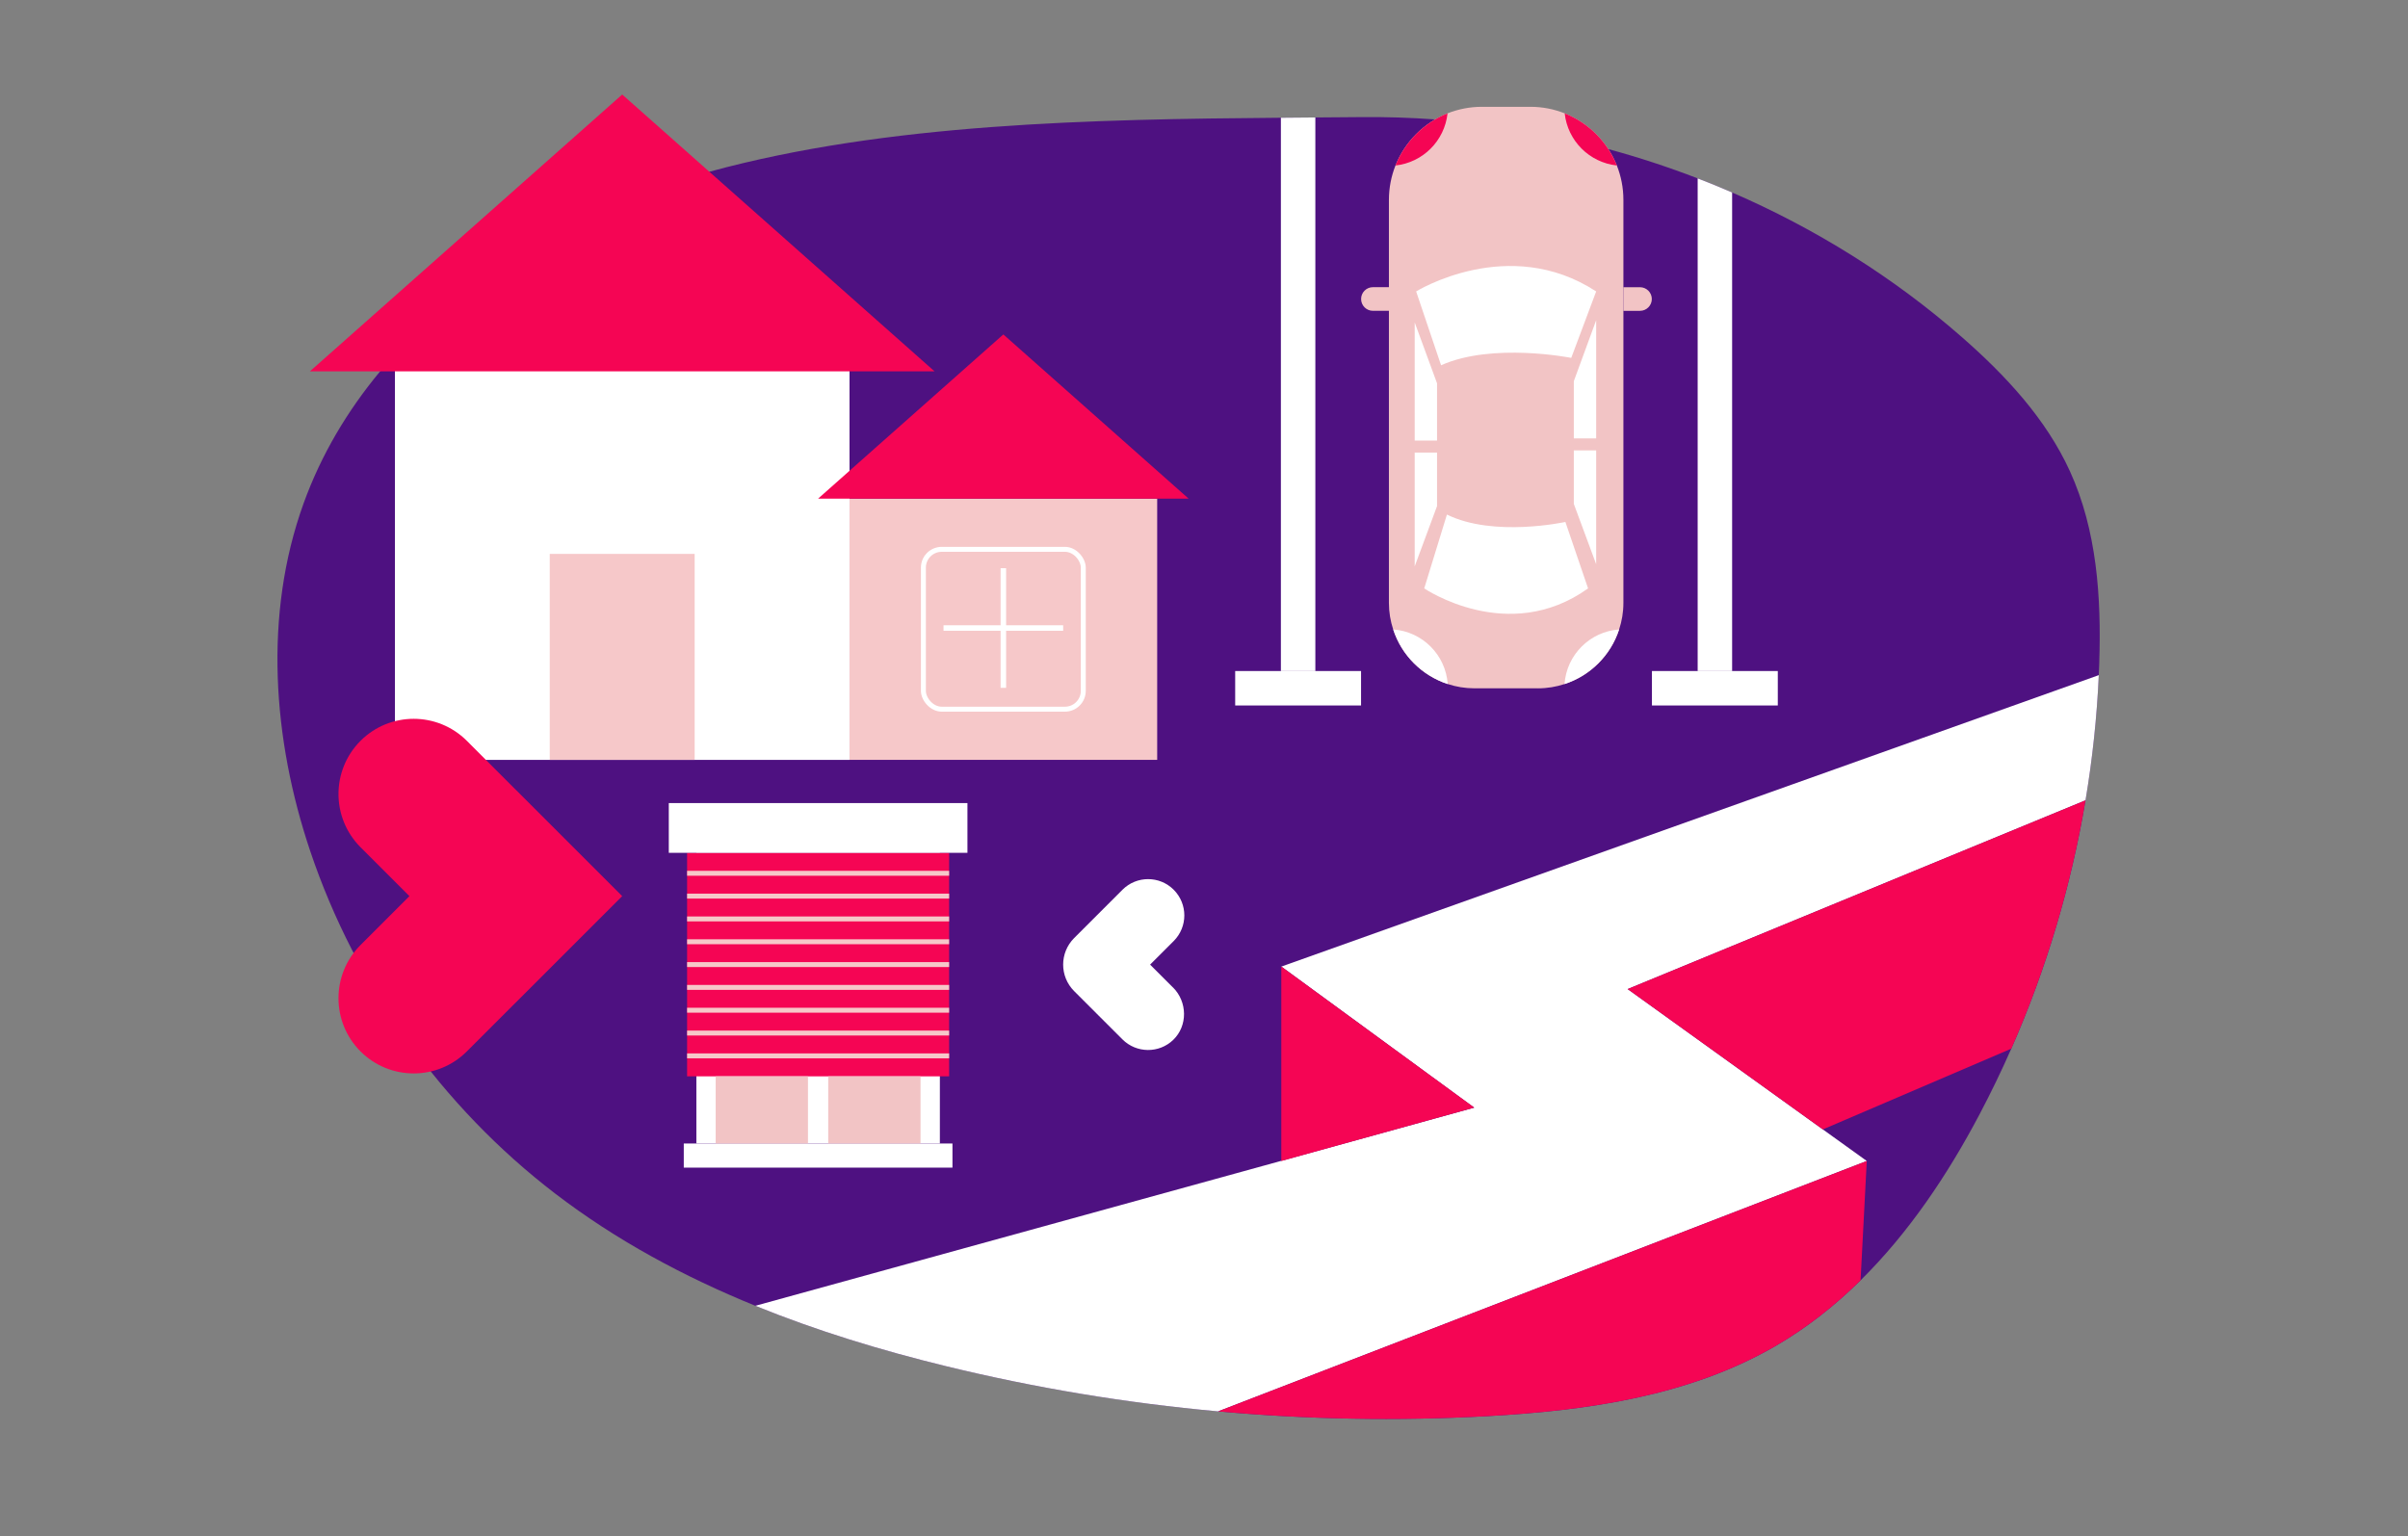 <?xml version="1.0" encoding="UTF-8"?><svg id="Calque_1" xmlns="http://www.w3.org/2000/svg" viewBox="0 0 1000 638"><rect x="0" y="0" width="1000" height="638" fill="#808080" stroke="none"/><defs><style>.cls-1{stroke:#f6c8c9;stroke-width:2.05px;}.cls-1,.cls-2{fill:none;stroke-miterlimit:10;}.cls-2{stroke:#fff;stroke-width:2.06px;}.cls-3{fill:#4e1181;}.cls-3,.cls-4,.cls-5,.cls-6,.cls-7{stroke-width:0px;}.cls-4{fill:#f2c4c5;}.cls-5{fill:#f50554;}.cls-6{fill:#fff;}.cls-7{fill:#f6c8c9;}</style></defs><path class="cls-3" d="M871.8,275.06c-.06,1.79-.13,3.57-.21,5.36h0c-.78,17.43-2.63,34.8-5.52,52.01-5.95,35.47-16.32,70.22-30.82,103.15-4.06,9.22-8.45,18.3-13.15,27.22-13.22,25.06-29.37,49.21-49.44,69.01-10.57,10.43-22.22,19.64-35.1,27.15-35.89,20.91-78.43,26.97-119.9,29.26-37.25,2.05-74.65,1.38-111.8-1.99h-.02c-38.04-3.44-75.83-9.71-112.94-18.76-26.87-6.55-53.57-14.66-79.21-25.09-29.62-12.05-57.82-27.21-83.19-46.65-46.93-35.96-82.81-86.14-101.66-142.18-15.64-46.51-19.43-98.26-2.78-144.42,7.3-20.23,18.23-38.57,31.82-54.9,1.98-2.39,4.02-4.73,6.12-7.03,6.58-7.22,13.7-14.02,21.25-20.37,28.28-23.83,62.65-41.46,98.06-52.24,3.73-1.14,7.49-2.22,11.28-3.25,73.94-20.21,159.12-21.8,237.34-22.43,4.8-.04,9.57-.08,14.31-.12,6.46-.04,12.86-.09,19.2-.15,10.18-.1,20.36.23,30.52.97,1.56.11,3.13.23,4.69.37,17.97,1.53,35.83,4.37,53.41,8.46h.01c4.63,1.07,9.24,2.23,13.83,3.49h0c12.56,3.41,24.95,7.47,37.1,12.16,4.81,1.85,9.58,3.8,14.31,5.86,34.67,15.01,67.07,35.22,95.51,60.15,18.04,15.81,34.83,33.81,44.79,55.64,11.21,24.56,13.05,52.34,12.18,79.32Z"/><rect class="cls-7" x="352.79" y="207.11" width="127.77" height="108.51"/><rect class="cls-6" x="164" y="126.84" width="188.79" height="188.79"/><polygon class="cls-5" points="258.39 39.26 128.7 154.24 258.39 154.24 388.09 154.24 258.39 39.26"/><polygon class="cls-5" points="416.67 138.91 339.75 207.11 416.67 207.11 493.6 207.11 416.67 138.91"/><rect class="cls-7" x="228.3" y="230.07" width="60.18" height="85.55"/><rect class="cls-6" x="415.53" y="236.01" width="2.29" height="49.69" transform="translate(833.35 521.71) rotate(180)"/><rect class="cls-6" x="415.53" y="236.01" width="2.29" height="49.69" transform="translate(155.82 677.53) rotate(-90)"/><rect class="cls-2" x="383.47" y="228.17" width="66.4" height="66.4" rx="7.61" ry="7.61"/><path class="cls-6" d="M866.07,332.43l-190.14,78.39,81.07,58.3,18.24,13.11-269.38,104h-.02c-38.04-3.44-75.83-9.71-112.94-18.76-26.87-6.55-53.57-14.66-79.21-25.09l218.41-60.21h.02s60.34-16.64,60.34-16.64l2.81-.78,16.96-4.68h-.02s-42.43-31.04-42.43-31.04l-3.83-2.81-33.83-24.74,339.47-121.05c-.78,17.42-2.63,34.79-5.52,52Z"/><path class="cls-5" d="M775.24,482.23l-2.58,49.58c-10.57,10.43-22.22,19.64-35.1,27.15-35.89,20.91-78.43,26.97-119.9,29.26-37.25,2.05-74.65,1.38-111.8-1.99l269.38-104Z"/><polygon class="cls-5" points="532.1 401.48 532.1 482.24 612.23 460.05 532.1 401.48"/><path class="cls-5" d="M866.07,332.43c-5.95,35.47-16.32,70.22-30.82,103.15l-78.25,33.54-81.07-58.3,190.14-78.39Z"/><path class="cls-6" d="M546.24,48.79v229.95h-14.31V48.91c4.8-.04,9.57-.08,14.31-.12Z"/><path class="cls-6" d="M719.32,79.95v198.79h-14.31V74.09c4.81,1.85,9.58,3.8,14.31,5.86Z"/><rect class="cls-6" x="705" y="259.74" width="14.31" height="52.27" transform="translate(998.03 -426.28) rotate(90)"/><rect class="cls-6" x="531.93" y="259.74" width="14.31" height="52.27" transform="translate(824.96 -253.21) rotate(90)"/><path class="cls-4" d="M638.68,285.9h-26.4c-3.87,0-7.59-.63-11.07-1.78-10.73-3.52-19.15-11.94-22.64-22.67-1.15-3.48-1.78-7.17-1.78-11.04V83.02c0-5.05.98-9.86,2.72-14.28,3.94-9.86,11.77-17.73,21.63-21.66,4.42-1.74,9.23-2.72,14.28-2.72h20.13c5.05,0,9.86.98,14.24,2.72,9.86,3.94,17.73,11.81,21.66,21.66,1.74,4.42,2.72,9.23,2.72,14.28v167.4c0,3.87-.63,7.56-1.78,11.04-3.48,10.73-11.94,19.19-22.67,22.67-3.48,1.15-7.17,1.78-11.04,1.78Z"/><path class="cls-5" d="M671.45,68.74c-11.39-1.22-20.44-10.27-21.66-21.66,9.86,3.94,17.73,11.81,21.66,21.66Z"/><path class="cls-6" d="M649.72,284.13c.84-12.12,10.55-21.83,22.67-22.67-3.48,10.73-11.94,19.19-22.67,22.67Z"/><path class="cls-5" d="M579.51,68.74c3.94-9.86,11.77-17.73,21.63-21.66-1.22,11.39-10.24,20.44-21.63,21.66Z"/><path class="cls-6" d="M601.21,284.13c-10.73-3.52-19.15-11.94-22.64-22.67,12.12.84,21.8,10.55,22.64,22.67Z"/><path class="cls-6" d="M662.86,121.05l-10.35,27.6s-32.68-6.52-54.06,3.07l-10.35-30.67s38.34-23.77,74.76,0Z"/><path class="cls-6" d="M659.5,244.4l-9.42-27.6s-29.75,6.52-49.2-3.07l-9.42,30.67s34.89,23.77,68.04,0Z"/><path class="cls-4" d="M680.07,118.3h0c2.71,0,4.91,2.2,4.91,4.91v6.9h-9.81v-6.9c0-2.71,2.2-4.91,4.91-4.91Z" transform="translate(804.27 -555.87) rotate(90)"/><path class="cls-4" d="M566.24,118.3h9.81v6.9c0,2.71-2.2,4.91-4.91,4.91h0c-2.71,0-4.91-2.2-4.91-4.91v-6.9h0Z" transform="translate(695.35 -446.95) rotate(90)"/><polygon class="cls-6" points="662.86 133.02 653.58 158.32 653.58 209.31 662.86 234.35 662.86 133.02"/><rect class="cls-4" x="656.41" y="178.02" width="4.98" height="13.13" transform="translate(843.48 -474.31) rotate(90)"/><polygon class="cls-6" points="587.5 133.92 596.78 159.22 596.78 210.21 587.5 235.25 587.5 133.92"/><rect class="cls-4" x="588.97" y="178.92" width="4.98" height="13.13" transform="translate(776.94 -405.97) rotate(90)"/><rect class="cls-6" x="289.19" y="354.23" width="101.12" height="120.73"/><rect class="cls-6" x="283.96" y="474.97" width="111.58" height="10.02"/><rect class="cls-5" x="285.34" y="354.23" width="108.82" height="92.84"/><rect class="cls-4" x="297.21" y="447.07" width="38.33" height="27.89"/><rect class="cls-4" x="343.95" y="447.07" width="38.33" height="27.89"/><line class="cls-1" x1="285.34" y1="362.73" x2="394.16" y2="362.73"/><line class="cls-1" x1="285.34" y1="372.21" x2="394.16" y2="372.21"/><line class="cls-1" x1="285.34" y1="381.69" x2="394.16" y2="381.69"/><line class="cls-1" x1="285.34" y1="391.17" x2="394.16" y2="391.17"/><line class="cls-1" x1="285.34" y1="400.65" x2="394.16" y2="400.65"/><line class="cls-1" x1="285.34" y1="410.13" x2="394.16" y2="410.13"/><line class="cls-1" x1="285.34" y1="419.61" x2="394.16" y2="419.61"/><line class="cls-1" x1="285.34" y1="429.09" x2="394.16" y2="429.09"/><line class="cls-1" x1="285.34" y1="438.57" x2="394.16" y2="438.57"/><rect class="cls-6" x="277.74" y="333.57" width="124.02" height="20.66"/><path class="cls-6" d="M487.15,410.17c5.97,5.96,6.15,15.91.07,21.76-5.89,5.67-15.27,5.6-21.08-.2l-9.8-9.79h0l-10.27-10.27c-6.08-6.08-6.08-15.94,0-22.03l10.27-10.27h0l9.8-9.8c5.88-5.88,15.41-5.88,21.28,0,2.93,2.94,4.41,6.79,4.41,10.65s-1.47,7.7-4.41,10.65l-9.8,9.8,9.51,9.51Z"/><path class="cls-5" d="M258.39,372.22l-44.17,44.17h-.02l-20.32,20.32c-12.19,12.2-31.97,12.2-44.17,0-12.19-12.2-12.19-31.97,0-44.17l20.32-20.32-20.32-20.32c-6.09-6.11-9.14-14.1-9.14-22.09s3.05-15.99,9.14-22.09c12.19-12.2,31.97-12.2,44.17,0l20.32,20.34h.02l44.17,44.17Z"/></svg>